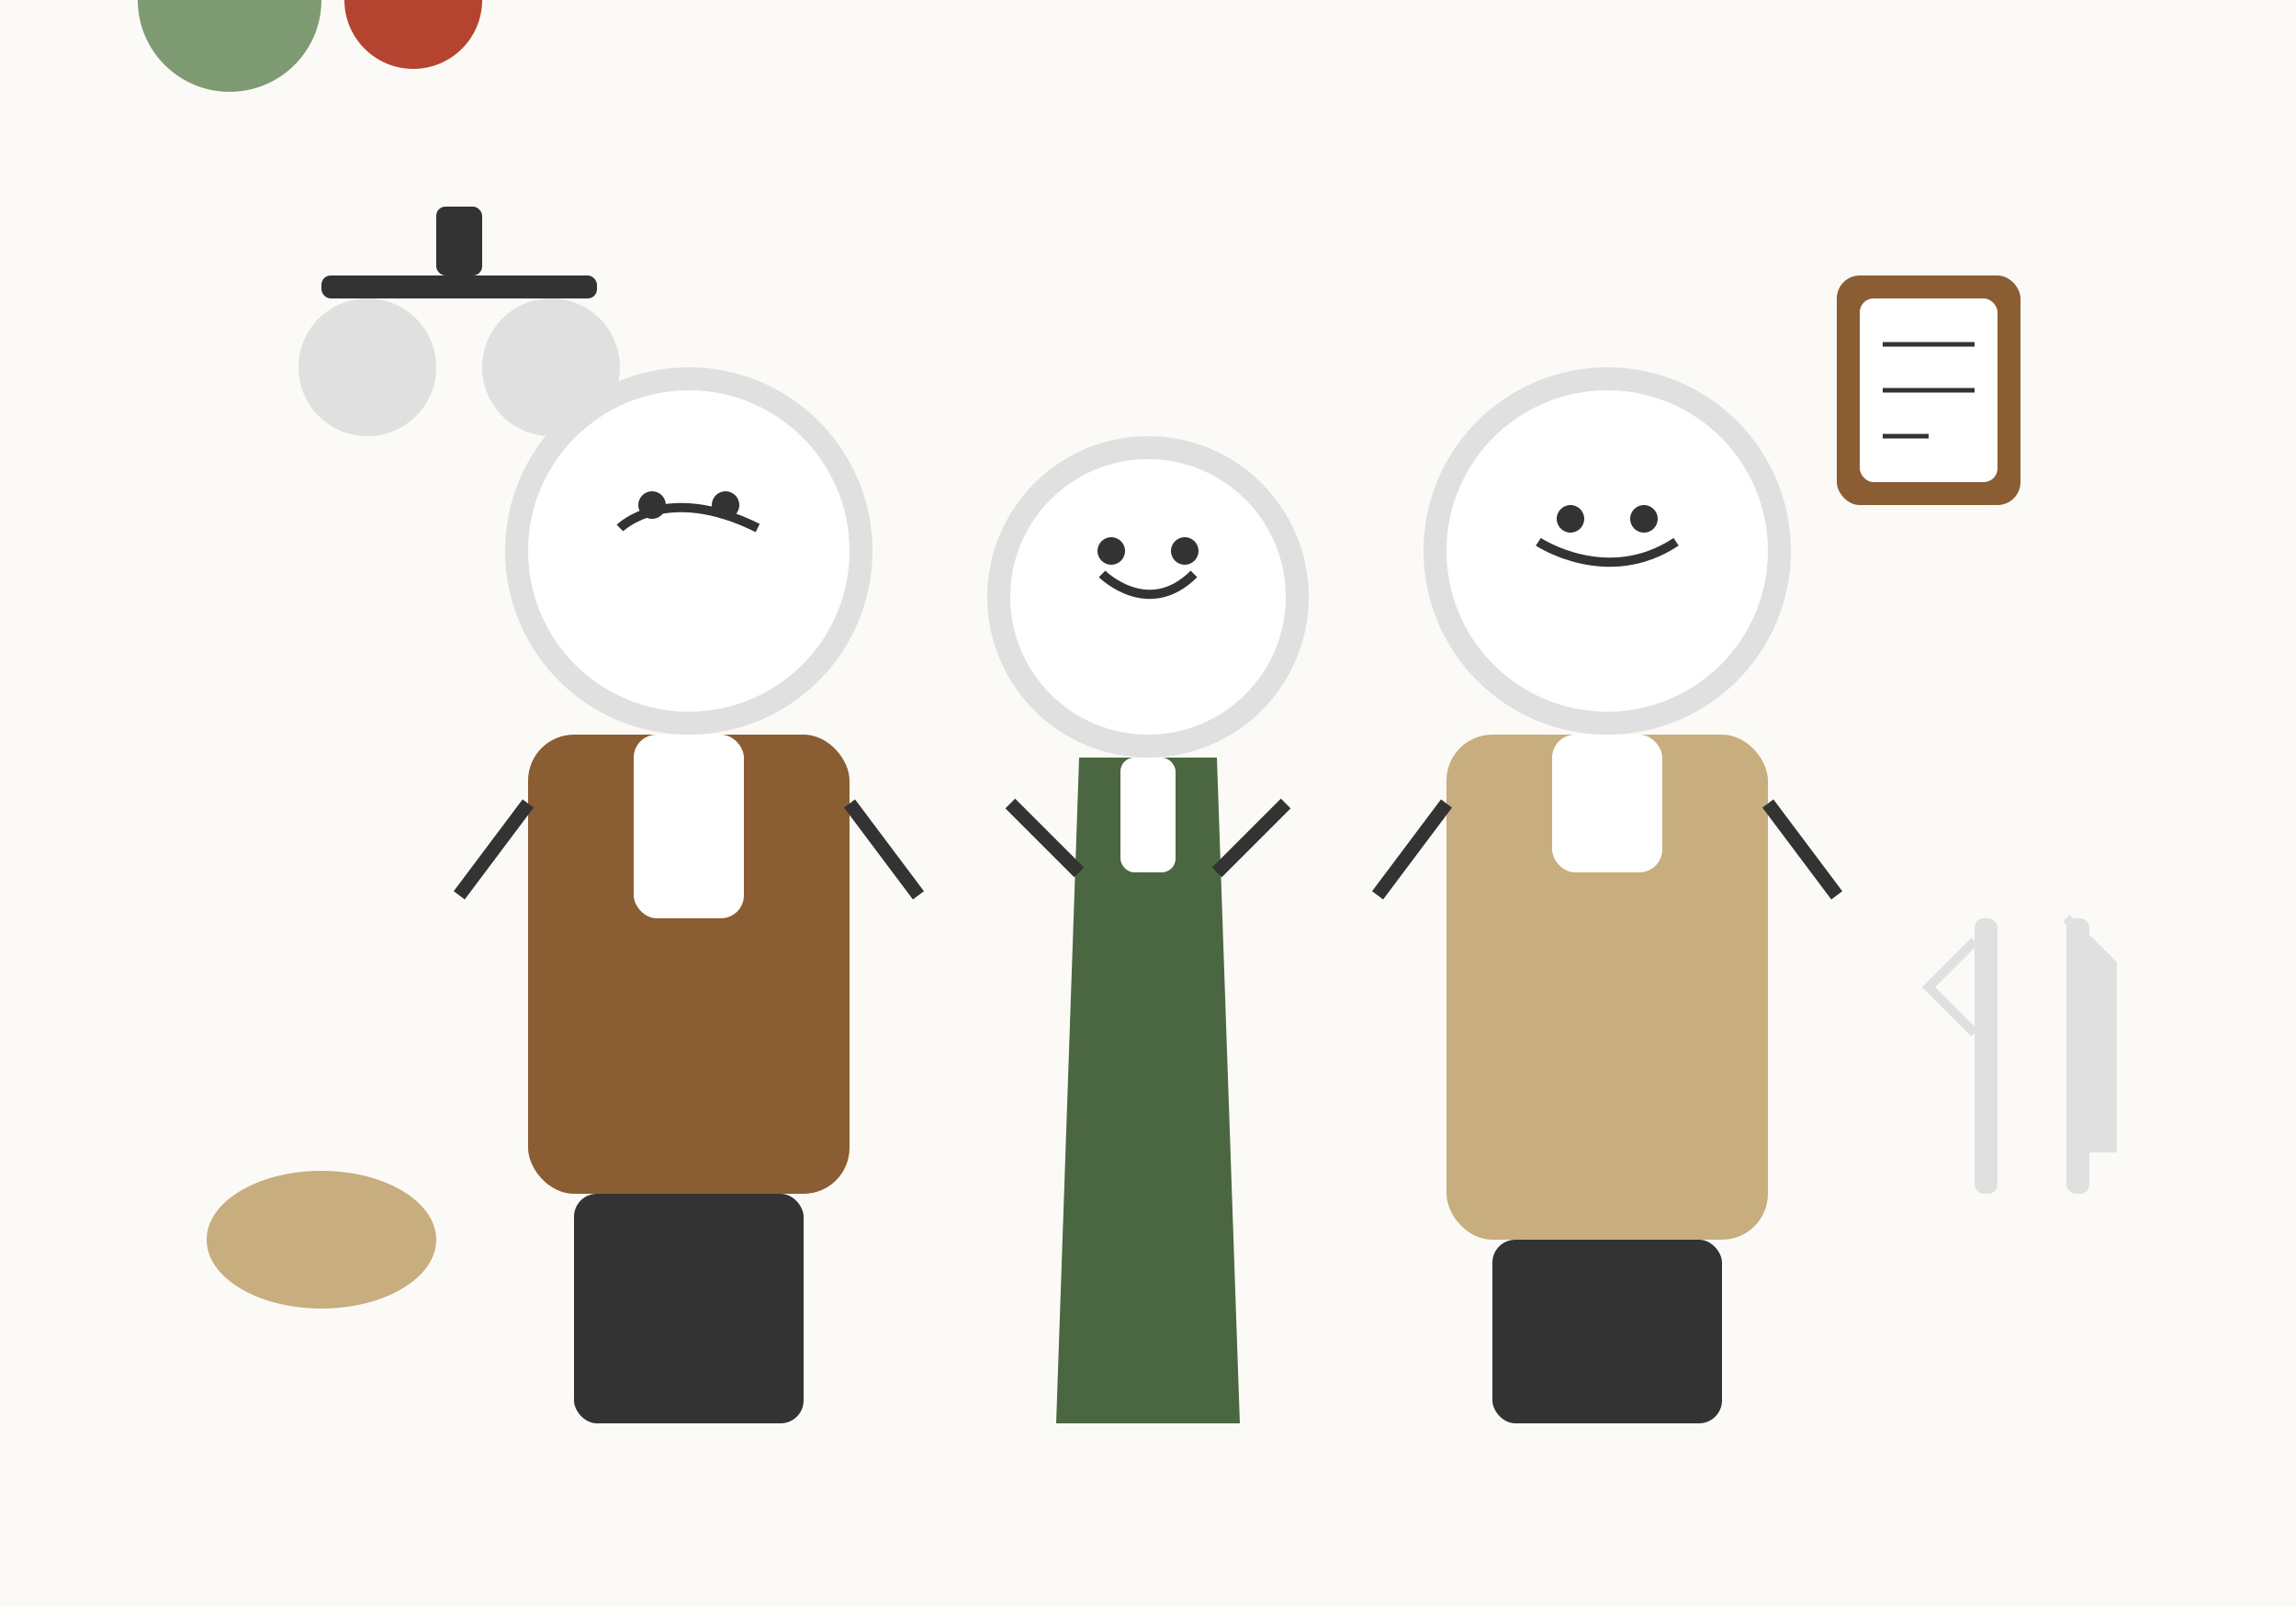 <?xml version="1.0" encoding="UTF-8"?>
<svg width="500" height="350" viewBox="0 0 500 350" fill="none" xmlns="http://www.w3.org/2000/svg">
  <!-- Tło -->
  <rect width="500" height="350" fill="#FCFAF7"/>
  
  <!-- Grupa osób -->
  <!-- Osoba 1 (szef kuchni) -->
  <circle cx="150" cy="120" r="40" fill="#E0E0E0"/>
  <circle cx="150" cy="120" r="35" fill="white"/>
  <path d="M135 115 C135 115, 145 105, 165 115" stroke="#333333" stroke-width="2" fill="none"/>
  <circle cx="142" cy="110" r="3" fill="#333333"/>
  <circle cx="158" cy="110" r="3" fill="#333333"/>
  
  <rect x="115" y="160" width="70" height="100" rx="10" fill="#8B5D33"/>
  <rect x="125" y="260" width="50" height="50" rx="5" fill="#333333"/>
  <rect x="138" y="160" width="24" height="40" rx="5" fill="#FFFFFF"/>
  
  <path d="M100 195 L115 175" stroke="#333333" stroke-width="3" fill="none"/>
  <path d="M200 195 L185 175" stroke="#333333" stroke-width="3" fill="none"/>
  
  <!-- Osoba 2 (dietetyk) -->
  <circle cx="250" cy="130" r="35" fill="#E0E0E0"/>
  <circle cx="250" cy="130" r="30" fill="white"/>
  <path d="M240 125 C240 125, 250 135, 260 125" stroke="#333333" stroke-width="2" fill="none"/>
  <circle cx="242" cy="120" r="3" fill="#333333"/>
  <circle cx="258" cy="120" r="3" fill="#333333"/>
  
  <path d="M235 165 L265 165 L270 310 L230 310 Z" fill="#4A6741"/>
  <rect x="244" y="165" width="12" height="25" rx="3" fill="#FFFFFF"/>
  
  <path d="M220 175 L235 190" stroke="#333333" stroke-width="3" fill="none"/>
  <path d="M280 175 L265 190" stroke="#333333" stroke-width="3" fill="none"/>
  
  <!-- Osoba 3 (ekspert kulinarny) -->
  <circle cx="350" cy="120" r="40" fill="#E0E0E0"/>
  <circle cx="350" cy="120" r="35" fill="white"/>
  <path d="M335 118 C335 118, 350 128, 365 118" stroke="#333333" stroke-width="2" fill="none"/>
  <circle cx="342" cy="113" r="3" fill="#333333"/>
  <circle cx="358" cy="113" r="3" fill="#333333"/>
  
  <rect x="315" y="160" width="70" height="110" rx="10" fill="#C8AD7F"/>
  <rect x="325" y="270" width="50" height="40" rx="5" fill="#333333"/>
  <rect x="338" y="160" width="24" height="30" rx="5" fill="#FFFFFF"/>
  
  <path d="M300 195 L315 175" stroke="#333333" stroke-width="3" fill="none"/>
  <path d="M400 195 L385 175" stroke="#333333" stroke-width="3" fill="none"/>
  
  <!-- Symbole kulinarne -->
  <!-- Książka kucharska -->
  <rect x="400" y="60" width="40" height="50" rx="5" fill="#8B5D33"/>
  <rect x="405" y="65" width="30" height="40" rx="3" fill="#FFFFFF"/>
  <path d="M410 75 L430 75" stroke="#333333" stroke-width="1" fill="none"/>
  <path d="M410 85 L430 85" stroke="#333333" stroke-width="1" fill="none"/>
  <path d="M410 95 L420 95" stroke="#333333" stroke-width="1" fill="none"/>
  
  <!-- Waga -->
  <rect x="70" y="60" width="60" height="5" rx="2" fill="#333333"/>
  <rect x="95" y="45" width="10" height="15" rx="2" fill="#333333"/>
  <circle cx="80" cy="80" r="15" fill="#E0E0E0"/>
  <circle cx="120" cy="80" r="15" fill="#E0E0E0"/>
  
  <!-- Sztućce -->
  <rect x="430" y="200" width="5" height="60" rx="2" fill="#E0E0E0"/>
  <path d="M430 205 L420 215 L430 225" stroke="#E0E0E0" stroke-width="2" fill="none"/>
  
  <rect x="450" y="200" width="5" height="60" rx="2" fill="#E0E0E0"/>
  <path d="M450 200 L460 210 L460 250 L450 250" stroke="#E0E0E0" stroke-width="2" fill="#E0E0E0"/>
  
  <!-- Warzywa -->
  <circle cx="50" y="230" r="20" fill="#7D9A73"/>
  <circle cx="90" y="230" r="15" fill="#B44330"/>
  <ellipse cx="70" cy="270" rx="25" ry="15" fill="#C8AD7F"/>
</svg>